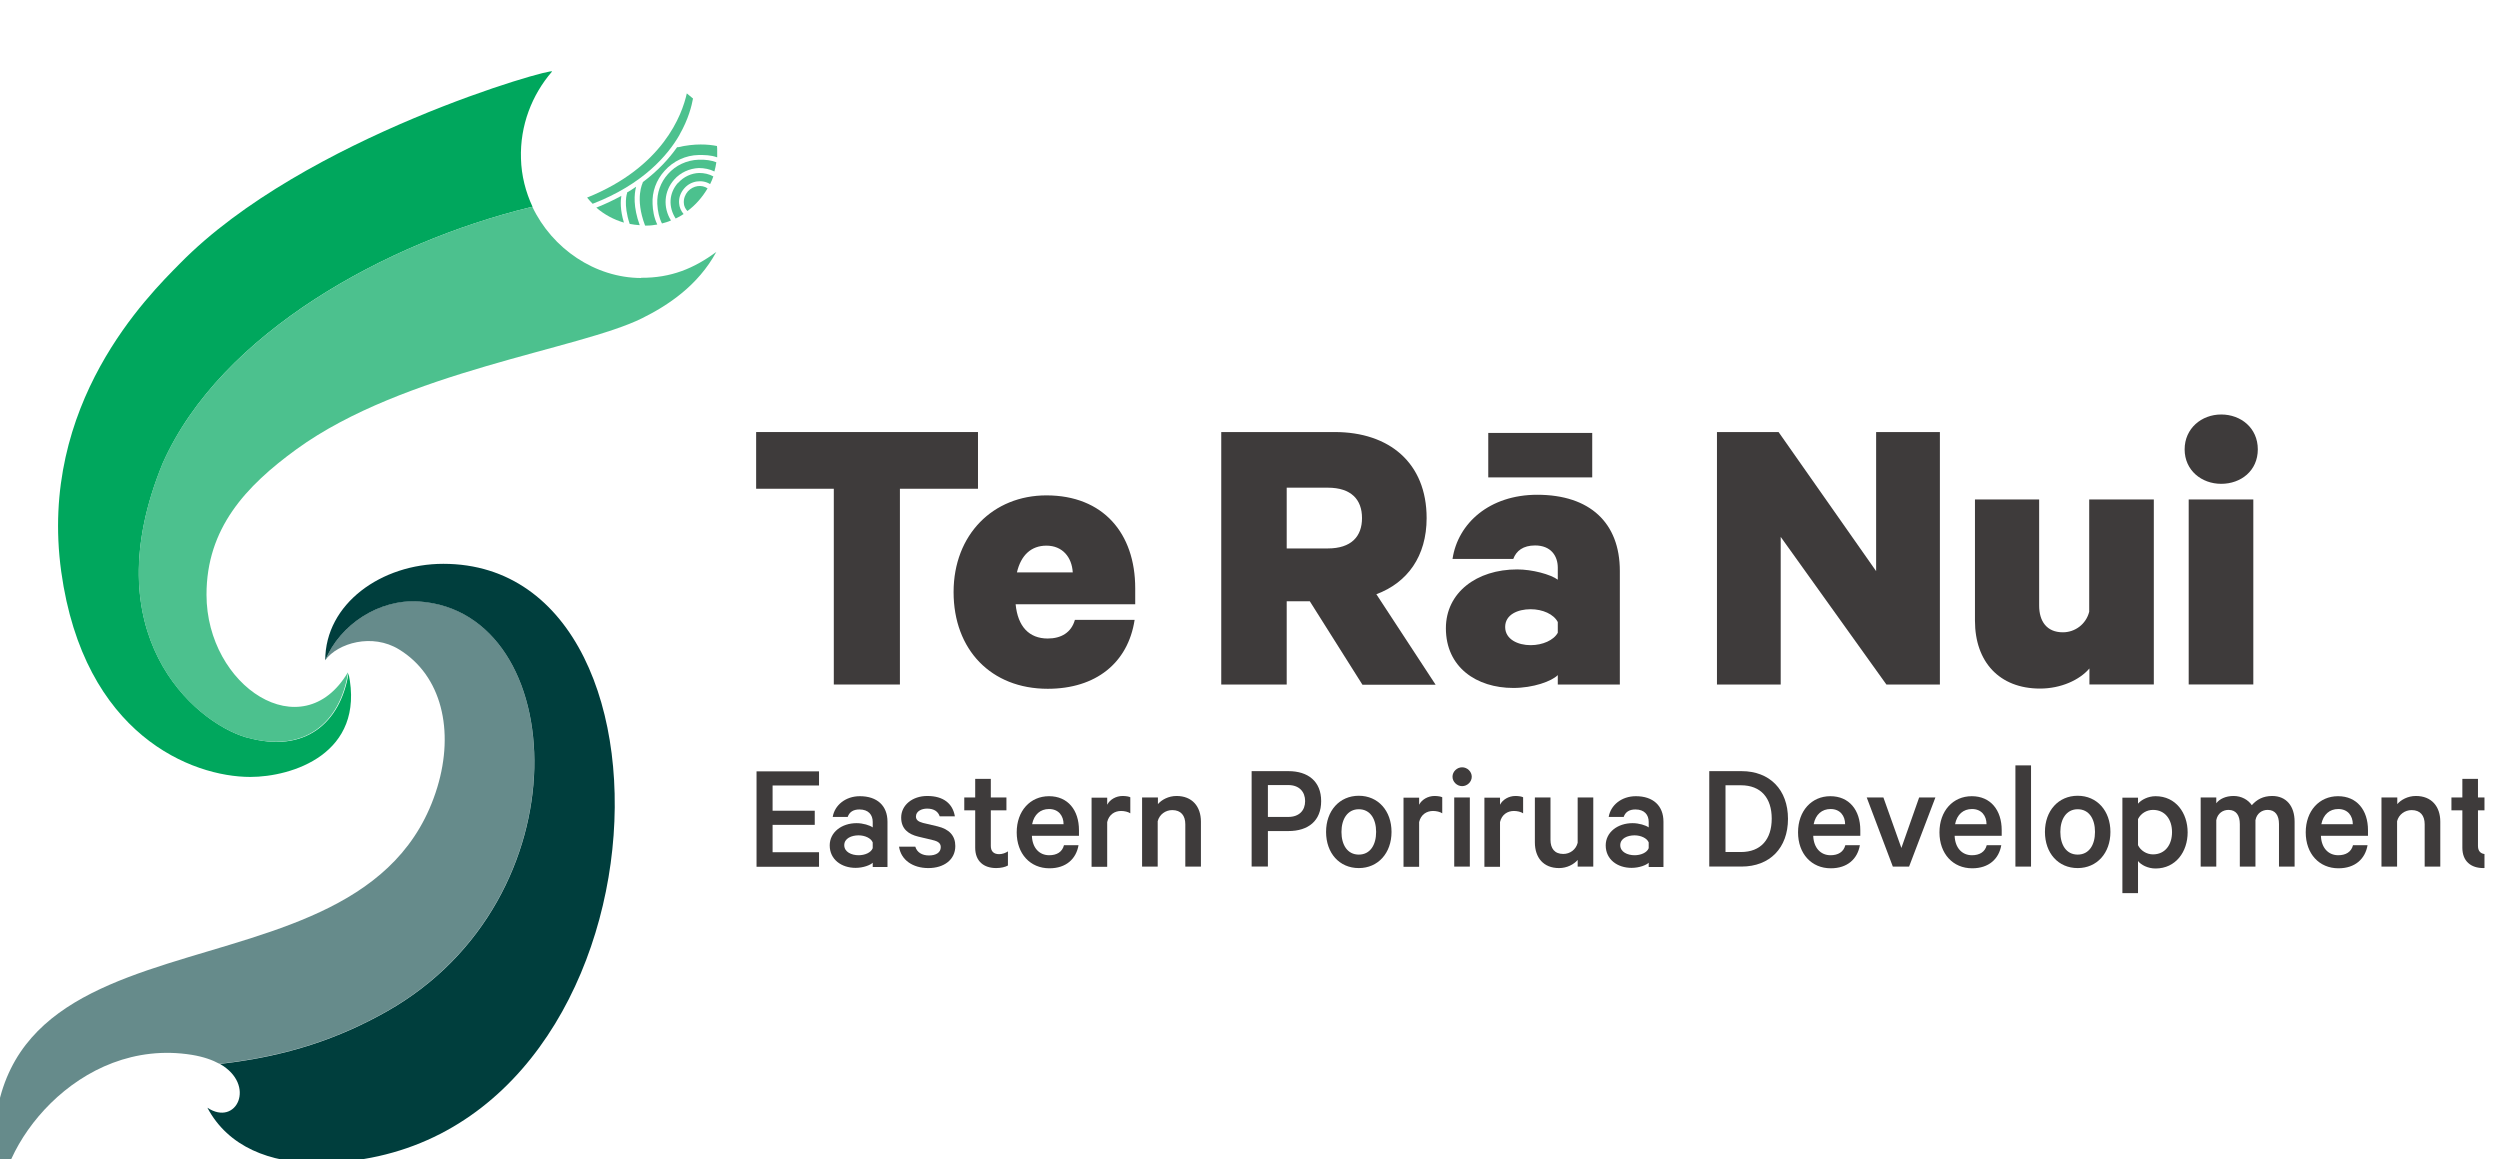 <svg width="138" height="64" viewBox="0 0 138 64" fill="none" xmlns="http://www.w3.org/2000/svg">
<g clip-path="url(#clip0_6147_7609)">
<path d="M41.727 23.849H53.985V26.979H49.675V37.785H46.026V26.979H41.739V23.849H41.727Z" fill="#3E3B3B"/>
<path d="M62.629 34.23C62.263 36.592 60.492 38.021 57.834 38.021C54.705 38.021 52.638 35.86 52.638 32.683C52.638 29.506 54.823 27.345 57.763 27.345C60.893 27.345 62.664 29.436 62.664 32.471V33.356H56.063C56.181 34.585 56.807 35.246 57.834 35.246C58.566 35.246 59.133 34.927 59.334 34.218H62.629V34.23ZM56.134 31.597H59.216C59.169 30.758 58.649 30.12 57.763 30.12C56.925 30.12 56.358 30.64 56.134 31.597Z" fill="#3E3B3B"/>
<path d="M71.026 33.179V37.785H67.413V23.849H73.684C76.683 23.849 78.75 25.55 78.75 28.597C78.75 30.711 77.687 32.163 75.975 32.801L79.246 37.797H75.207L72.302 33.191H71.026V33.179ZM71.026 30.274H73.294C74.593 30.274 75.183 29.612 75.183 28.597C75.183 27.581 74.593 26.92 73.294 26.92H71.026V30.274Z" fill="#3E3B3B"/>
<path d="M85.99 37.786V37.266C85.647 37.609 84.632 37.975 83.533 37.975C81.514 37.975 79.813 36.841 79.813 34.68C79.813 32.708 81.514 31.432 83.746 31.432C84.584 31.432 85.588 31.704 85.99 31.999V31.338C85.99 30.676 85.6 30.109 84.738 30.109C84.077 30.109 83.699 30.405 83.533 30.853H80.179C80.475 28.881 82.222 27.311 84.856 27.311C87.761 27.311 89.415 28.858 89.415 31.515V37.786H85.99ZM82.152 23.898H87.891V26.354H82.152V23.898ZM85.99 34.337C85.765 33.9 85.151 33.629 84.49 33.629C83.781 33.629 83.085 33.924 83.085 34.609C83.085 35.294 83.793 35.613 84.49 35.613C85.151 35.613 85.765 35.341 85.99 34.928V34.337Z" fill="#3E3B3B"/>
<path d="M107.082 37.785H104.129L98.295 29.636V37.785H94.776V23.849H98.177L103.562 31.526V23.849H107.082V37.785Z" fill="#3E3B3B"/>
<path d="M118.903 37.784H115.336V36.899C114.793 37.536 113.766 38.009 112.608 38.009C110.364 38.009 109.018 36.532 109.018 34.265V27.569H112.561V33.426C112.561 34.289 112.974 34.903 113.872 34.903C114.533 34.903 115.147 34.466 115.324 33.769V27.569H118.891V37.784H118.903Z" fill="#3E3B3B"/>
<path d="M122.611 26.707C121.525 26.707 120.592 25.963 120.592 24.805C120.592 23.648 121.525 22.88 122.611 22.88C123.698 22.88 124.631 23.624 124.631 24.805C124.631 25.986 123.698 26.707 122.611 26.707ZM124.383 37.784H120.816V27.569H124.383V37.784Z" fill="#3E3B3B"/>
<path d="M45.21 42.567V43.359H42.647V44.752H44.974V45.532H42.647V47.043H45.21V47.846H41.761V42.579H45.21V42.567Z" fill="#3E3B3B"/>
<path d="M48.174 47.835V47.623C48.044 47.752 47.654 47.906 47.229 47.906C46.45 47.906 45.8 47.445 45.8 46.666C45.8 45.946 46.45 45.438 47.288 45.438C47.631 45.438 48.02 45.556 48.174 45.674V45.367C48.174 44.977 47.938 44.682 47.442 44.682C47.099 44.682 46.887 44.824 46.792 45.095H45.966C46.072 44.446 46.674 43.95 47.465 43.95C48.422 43.95 48.989 44.481 48.989 45.355V47.859H48.174V47.835ZM48.174 46.501C48.08 46.264 47.737 46.111 47.395 46.111C47.005 46.111 46.603 46.276 46.603 46.654C46.603 47.032 47.005 47.209 47.395 47.209C47.737 47.209 48.08 47.068 48.174 46.819V46.501Z" fill="#3E3B3B"/>
<path d="M50.525 46.737C50.619 47.056 50.902 47.221 51.28 47.221C51.658 47.221 51.93 47.068 51.93 46.761C51.93 46.56 51.8 46.442 51.481 46.371L50.69 46.182C50.147 46.052 49.745 45.757 49.745 45.131C49.745 44.446 50.359 43.938 51.186 43.938C52.083 43.938 52.591 44.363 52.709 45.06H51.871C51.788 44.812 51.576 44.635 51.174 44.635C50.879 44.635 50.56 44.776 50.56 45.072C50.56 45.249 50.678 45.355 50.95 45.426L51.753 45.615C52.402 45.769 52.733 46.135 52.733 46.702C52.733 47.457 52.107 47.918 51.245 47.918C50.383 47.918 49.733 47.469 49.627 46.737H50.501H50.525Z" fill="#3E3B3B"/>
<path d="M53.831 44.729H53.228V44.02H53.831V42.993H54.693V44.02H55.555V44.729H54.693V46.701C54.693 47.008 54.87 47.15 55.154 47.15C55.331 47.15 55.52 47.079 55.638 46.996V47.776C55.496 47.858 55.26 47.917 54.988 47.917C54.315 47.917 53.831 47.551 53.831 46.795V44.729Z" fill="#3E3B3B"/>
<path d="M59.535 46.654C59.405 47.41 58.85 47.93 57.929 47.93C56.866 47.93 56.122 47.127 56.122 45.946C56.122 44.765 56.866 43.95 57.906 43.95C58.945 43.95 59.559 44.717 59.559 45.828V46.135H56.961C56.984 46.808 57.374 47.209 57.917 47.209C58.331 47.209 58.638 47.032 58.732 46.654H59.523H59.535ZM56.984 45.497H58.709C58.709 45.036 58.437 44.658 57.906 44.658C57.433 44.658 57.079 44.953 56.973 45.497H56.984Z" fill="#3E3B3B"/>
<path d="M62.393 44.895C62.275 44.812 62.062 44.765 61.885 44.765C61.531 44.765 61.212 44.965 61.117 45.379V47.847H60.255V44.032H61.117V44.422C61.259 44.139 61.601 43.938 61.968 43.938C62.157 43.938 62.334 43.973 62.393 44.009V44.895Z" fill="#3E3B3B"/>
<path d="M63.055 44.021H63.917V44.387C64.118 44.151 64.496 43.938 64.945 43.938C65.807 43.938 66.291 44.517 66.291 45.355V47.835H65.429V45.497C65.429 45.025 65.193 44.717 64.708 44.717C64.342 44.717 64 44.954 63.905 45.331V47.835H63.043V44.021H63.055Z" fill="#3E3B3B"/>
<path d="M69.988 45.862V47.834H69.09V42.567H71.121C72.208 42.567 72.928 43.134 72.928 44.221C72.928 45.307 72.22 45.874 71.121 45.874H69.976L69.988 45.862ZM71.11 43.335H69.988V45.095H71.11C71.724 45.095 72.043 44.729 72.043 44.221C72.043 43.713 71.724 43.335 71.11 43.335Z" fill="#3E3B3B"/>
<path d="M75.006 47.918C73.931 47.918 73.199 47.091 73.199 45.922C73.199 44.753 73.943 43.926 75.006 43.926C76.069 43.926 76.812 44.753 76.812 45.922C76.812 47.091 76.069 47.918 75.006 47.918ZM75.006 44.67C74.391 44.67 74.049 45.202 74.049 45.922C74.049 46.642 74.38 47.174 75.006 47.174C75.632 47.174 75.962 46.642 75.962 45.922C75.962 45.202 75.632 44.67 75.006 44.67Z" fill="#3E3B3B"/>
<path d="M79.612 44.895C79.493 44.812 79.281 44.765 79.104 44.765C78.749 44.765 78.43 44.965 78.336 45.379V47.847H77.474V44.032H78.336V44.422C78.478 44.139 78.82 43.938 79.186 43.938C79.375 43.938 79.552 43.973 79.612 44.009V44.895Z" fill="#3E3B3B"/>
<path d="M80.71 43.395C80.426 43.395 80.178 43.158 80.178 42.875C80.178 42.592 80.426 42.355 80.71 42.355C80.993 42.355 81.241 42.592 81.241 42.875C81.241 43.158 80.993 43.395 80.71 43.395ZM81.135 47.835H80.273V44.021H81.135V47.835Z" fill="#3E3B3B"/>
<path d="M84.076 44.895C83.958 44.812 83.746 44.765 83.569 44.765C83.214 44.765 82.895 44.965 82.801 45.379V47.847H81.939V44.032H82.801V44.422C82.942 44.139 83.285 43.938 83.651 43.938C83.84 43.938 84.017 43.973 84.076 44.009V44.895Z" fill="#3E3B3B"/>
<path d="M87.949 47.835H87.087V47.469C86.886 47.705 86.508 47.918 86.059 47.918C85.197 47.918 84.725 47.339 84.725 46.501V44.02H85.587V46.359C85.587 46.831 85.811 47.138 86.295 47.138C86.661 47.138 86.992 46.902 87.087 46.524V44.02H87.949V47.835Z" fill="#3E3B3B"/>
<path d="M91.008 47.835V47.623C90.879 47.752 90.489 47.906 90.064 47.906C89.284 47.906 88.635 47.445 88.635 46.666C88.635 45.946 89.284 45.438 90.123 45.438C90.465 45.438 90.855 45.556 91.008 45.674V45.367C91.008 44.977 90.772 44.682 90.276 44.682C89.934 44.682 89.721 44.824 89.627 45.095H88.8C88.906 44.446 89.509 43.95 90.3 43.95C91.257 43.95 91.823 44.481 91.823 45.355V47.859H91.008V47.835ZM91.008 46.501C90.914 46.264 90.572 46.111 90.229 46.111C89.839 46.111 89.438 46.276 89.438 46.654C89.438 47.032 89.839 47.209 90.229 47.209C90.572 47.209 90.914 47.068 91.008 46.819V46.501Z" fill="#3E3B3B"/>
<path d="M94.351 42.567H96.134C97.693 42.567 98.697 43.595 98.697 45.201C98.697 46.807 97.693 47.834 96.134 47.834H94.351V42.567ZM96.098 47.032C97.209 47.032 97.799 46.323 97.799 45.189C97.799 44.055 97.209 43.347 96.098 43.347H95.248V47.032H96.098Z" fill="#3E3B3B"/>
<path d="M102.665 46.654C102.535 47.41 101.98 47.93 101.059 47.93C99.996 47.93 99.252 47.127 99.252 45.946C99.252 44.765 99.996 43.95 101.035 43.95C102.074 43.95 102.689 44.717 102.689 45.828V46.135H100.09C100.114 46.808 100.504 47.209 101.047 47.209C101.46 47.209 101.767 47.032 101.862 46.654H102.653H102.665ZM100.126 45.497H101.85C101.85 45.036 101.578 44.658 101.047 44.658C100.575 44.658 100.22 44.953 100.114 45.497H100.126Z" fill="#3E3B3B"/>
<path d="M104.484 47.835L103.043 44.02H103.964L104.956 46.808L105.937 44.02H106.834L105.382 47.835H104.496H104.484Z" fill="#3E3B3B"/>
<path d="M110.471 46.654C110.341 47.41 109.786 47.93 108.865 47.93C107.802 47.93 107.058 47.127 107.058 45.946C107.058 44.765 107.802 43.95 108.841 43.95C109.88 43.95 110.494 44.717 110.494 45.828V46.135H107.896C107.92 46.808 108.309 47.209 108.853 47.209C109.266 47.209 109.573 47.032 109.668 46.654H110.459H110.471ZM107.932 45.497H109.656C109.656 45.036 109.384 44.658 108.853 44.658C108.38 44.658 108.026 44.953 107.92 45.497H107.932Z" fill="#3E3B3B"/>
<path d="M112.113 47.836H111.251V42.249H112.113V47.836Z" fill="#3E3B3B"/>
<path d="M114.688 47.918C113.613 47.918 112.881 47.091 112.881 45.922C112.881 44.753 113.625 43.926 114.688 43.926C115.751 43.926 116.495 44.753 116.495 45.922C116.495 47.091 115.751 47.918 114.688 47.918ZM114.688 44.67C114.074 44.67 113.731 45.202 113.731 45.922C113.731 46.642 114.062 47.174 114.688 47.174C115.314 47.174 115.644 46.642 115.644 45.922C115.644 45.202 115.314 44.67 114.688 44.67Z" fill="#3E3B3B"/>
<path d="M118.018 49.3H117.156V44.032H118.018V44.363C118.195 44.151 118.573 43.95 118.986 43.95C120.108 43.95 120.758 44.883 120.758 45.946C120.758 47.008 120.108 47.941 118.986 47.941C118.561 47.941 118.183 47.741 118.018 47.528V49.311V49.3ZM118.018 46.654C118.16 46.949 118.49 47.162 118.845 47.162C119.506 47.162 119.896 46.642 119.896 45.934C119.896 45.225 119.506 44.706 118.845 44.706C118.49 44.706 118.171 44.906 118.018 45.213V46.654Z" fill="#3E3B3B"/>
<path d="M125.422 43.938C126.201 43.938 126.662 44.493 126.662 45.355V47.835H125.8V45.485C125.8 45.013 125.599 44.706 125.174 44.706C124.867 44.706 124.571 44.895 124.501 45.273V47.835H123.638V45.485C123.638 45.013 123.438 44.706 123.013 44.706C122.706 44.706 122.41 44.895 122.339 45.273V47.835H121.477V44.021H122.339V44.34C122.517 44.103 122.859 43.938 123.296 43.938C123.733 43.938 124.099 44.151 124.3 44.446C124.571 44.139 124.914 43.938 125.434 43.938H125.422Z" fill="#3E3B3B"/>
<path d="M130.689 46.654C130.559 47.41 130.004 47.93 129.083 47.93C128.02 47.93 127.276 47.127 127.276 45.946C127.276 44.765 128.02 43.95 129.06 43.95C130.099 43.95 130.713 44.717 130.713 45.828V46.135H128.115C128.138 46.808 128.528 47.209 129.071 47.209C129.485 47.209 129.792 47.032 129.886 46.654H130.678H130.689ZM128.15 45.497H129.875C129.875 45.036 129.603 44.658 129.071 44.658C128.599 44.658 128.245 44.953 128.138 45.497H128.15Z" fill="#3E3B3B"/>
<path d="M131.468 44.021H132.33V44.387C132.531 44.151 132.909 43.938 133.358 43.938C134.22 43.938 134.704 44.517 134.704 45.355V47.835H133.842V45.497C133.842 45.025 133.606 44.717 133.122 44.717C132.756 44.717 132.413 44.954 132.319 45.331V47.835H131.457V44.021H131.468Z" fill="#3E3B3B"/>
<path d="M135.922 44.729H135.319V44.02H135.922V42.993H136.784V44.02H137.646V44.729H136.784V46.701C136.784 47.008 136.961 47.15 137.244 47.15C137.421 47.15 137.61 47.079 137.729 46.996V47.776C137.587 47.858 137.351 47.917 137.079 47.917C136.406 47.917 135.922 47.551 135.922 46.795V44.729Z" fill="#3E3B3B"/>
<path d="M12.13 58.712H12.201C15.886 58.287 18.72 57.306 21.354 55.819C32.337 49.606 31.475 33.781 23.137 33.191C20.929 33.037 18.768 34.478 17.953 36.439C18.649 35.494 20.551 34.939 22.027 35.848C24.389 37.289 25.086 40.336 24.141 43.454C20.126 56.681 -3.494 48.367 0.014 66.92C-0.329 63.448 4.277 57.212 10.595 58.228C11.233 58.334 11.729 58.511 12.119 58.724" fill="#668B8B"/>
<path d="M13.595 40.703C10.678 39.84 5.115 34.963 8.989 25.562C12.189 18.358 21.366 13.375 29.243 11.45L29.396 11.414C29.018 10.599 28.782 9.702 28.758 8.757C28.699 6.927 29.361 5.238 30.471 3.951C30.707 3.667 16.783 7.553 9.922 14.556C8.198 16.304 2.104 22.279 3.379 31.55C4.631 40.584 10.607 42.887 13.819 42.887C16.087 42.887 20.184 41.636 19.24 37.172C18.791 39.9 16.842 41.624 13.618 40.703" fill="#00A75D"/>
<path d="M37.427 10.091C36.919 10.658 36.884 11.426 37.297 12.063C37.451 11.992 37.593 11.91 37.734 11.815C37.593 11.65 37.498 11.437 37.486 11.213C37.463 10.918 37.569 10.623 37.782 10.386C38.148 9.973 38.762 9.89 39.199 10.162C39.27 10.02 39.329 9.879 39.376 9.737C39.14 9.607 38.868 9.548 38.596 9.548C38.16 9.56 37.734 9.76 37.439 10.091" fill="#4CC18E"/>
<path d="M34.298 10.812C33.885 11.036 33.424 11.261 32.916 11.461C33.353 11.839 33.873 12.123 34.44 12.288C34.227 11.58 34.251 11.084 34.298 10.812Z" fill="#4CC18E"/>
<path d="M35.1 10.316C34.947 10.422 34.782 10.528 34.616 10.623C34.616 10.635 34.616 10.647 34.616 10.658C34.616 10.658 34.392 11.261 34.758 12.359C34.935 12.394 35.124 12.418 35.313 12.43C34.947 11.426 35.006 10.706 35.112 10.316" fill="#4CC18E"/>
<path d="M37.971 10.563C37.818 10.74 37.735 10.964 37.747 11.188C37.747 11.366 37.829 11.531 37.947 11.649C38.396 11.318 38.774 10.881 39.058 10.397C38.727 10.173 38.266 10.244 37.971 10.563Z" fill="#4CC18E"/>
<path d="M37.51 7.435C38.006 6.572 38.183 5.828 38.254 5.439C38.148 5.344 38.03 5.25 37.912 5.155C37.652 6.336 36.601 9.218 32.408 10.907C32.503 11.025 32.609 11.143 32.715 11.249C35.491 10.174 36.861 8.58 37.522 7.423" fill="#4CC18E"/>
<path d="M37.392 8.119C37.392 8.119 37.392 8.119 37.38 8.119C36.932 8.757 36.318 9.43 35.479 10.056C35.479 10.056 35.479 10.079 35.479 10.091C35.479 10.091 35.03 10.93 35.609 12.453C35.633 12.453 35.668 12.453 35.692 12.453C35.892 12.453 36.093 12.429 36.282 12.394C36.093 12.004 36.034 11.591 36.022 11.26C35.987 10.587 36.223 9.938 36.684 9.43C37.168 8.886 37.853 8.568 38.573 8.556C38.892 8.556 39.235 8.556 39.589 8.686C39.589 8.568 39.589 8.438 39.589 8.32C39.589 8.237 39.589 8.142 39.577 8.06C39.105 7.965 38.361 7.906 37.404 8.131" fill="#4CC18E"/>
<path d="M38.561 8.816C37.911 8.839 37.297 9.123 36.872 9.607C36.459 10.068 36.258 10.646 36.282 11.249C36.305 11.662 36.388 12.04 36.541 12.335C36.719 12.288 36.884 12.241 37.038 12.17C36.589 11.449 36.648 10.552 37.215 9.914C37.557 9.524 38.053 9.3 38.573 9.276C38.88 9.276 39.175 9.335 39.435 9.465C39.482 9.3 39.517 9.123 39.541 8.957C39.27 8.851 38.962 8.804 38.561 8.816Z" fill="#4CC18E"/>
<path d="M24.472 31.123C21.059 31.123 17.953 33.32 17.953 36.45C18.768 34.477 20.929 33.048 23.137 33.202C31.475 33.781 32.349 49.618 21.354 55.83C18.72 57.318 15.886 58.298 12.201 58.723H12.13C14.174 59.88 13.052 62.219 11.446 61.144C12.603 63.329 14.941 64.191 17.445 64.191C36.943 64.191 38.974 31.123 24.472 31.123Z" fill="#003E3D"/>
<path d="M35.384 15.346C32.845 15.334 30.483 13.728 29.385 11.414L29.232 11.449C21.366 13.374 12.19 18.358 8.978 25.562C5.116 34.974 10.666 39.852 13.584 40.702C16.808 41.611 18.756 39.899 19.205 37.171C19.205 37.147 19.205 37.135 19.205 37.112C16.689 41.363 11.399 37.891 11.399 32.825C11.399 29.164 13.56 26.837 16.371 24.794C22.299 20.495 32.007 19.279 35.443 17.567C36.872 16.858 38.526 15.771 39.541 13.905C38.313 14.815 37.038 15.346 35.384 15.334" fill="#4CC18E"/>
</g>
<defs>
<clipPath id="clip0_6147_7609">
<rect width="137.143" height="64" fill="white"/>
</clipPath>
</defs>
</svg>
